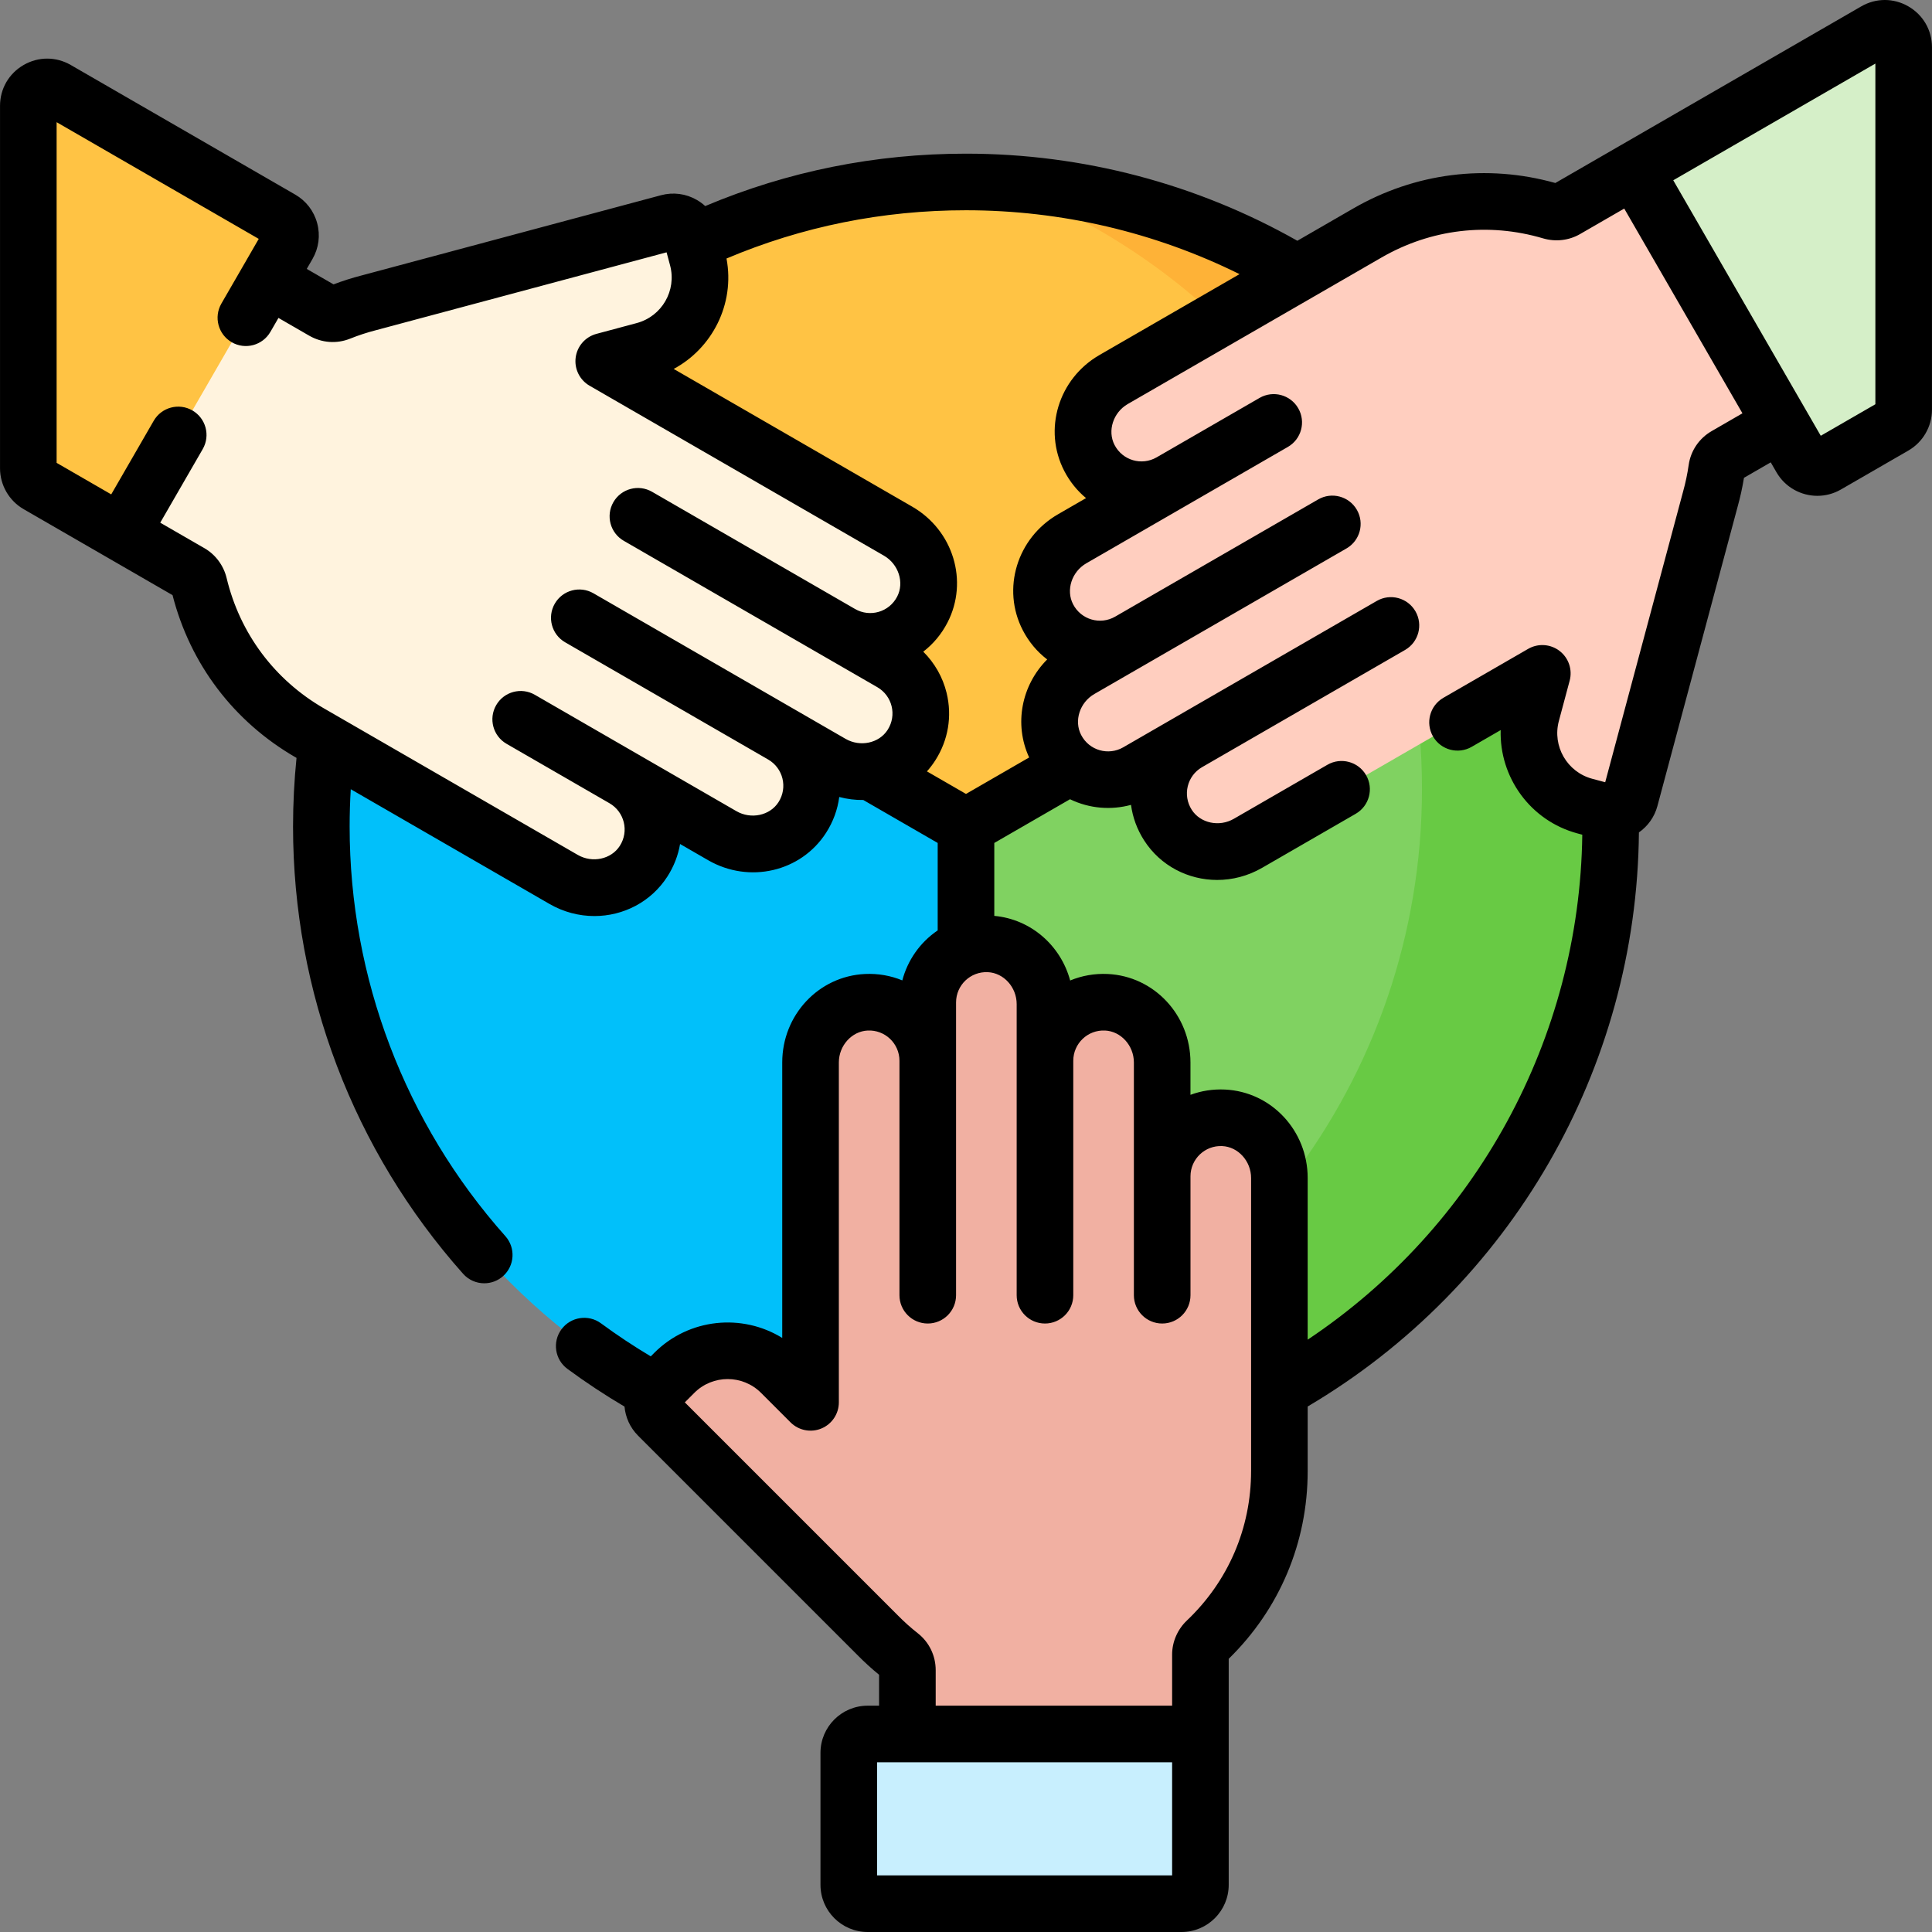 <svg id="Capa_1" enable-background="new 0 0 512.012 512.012" height="512" viewBox="0 0 512.012 512.012" width="512" xmlns="http://www.w3.org/2000/svg"><rect x="0" y="0" width="512.012" height="512.012" fill="#808080" stroke="none"/><g><path d="m403.985 133.631-163.903 76.242 15.924 180.037c94.354 0 170.844-76.489 170.844-170.844 0-31.123-8.323-60.303-22.865-85.435z" fill="#80d261"/><path d="m108.027 133.631c-14.541 25.132-22.865 54.312-22.865 85.436 0 94.354 76.489 170.844 170.844 170.844v-187.446z" fill="#01c0fa"/><path d="m403.985 133.631c-29.542-51.057-84.749-85.408-147.979-85.408s-118.437 34.351-147.979 85.408l147.979 85.436z" fill="#ffc344"/><path d="m403.985 133.631-37.269 17.336c6.558 18.136 10.134 37.7 10.134 58.099 0 77.508-51.614 142.959-122.346 163.862l1.502 16.982c94.354 0 170.844-76.489 170.844-170.844 0-31.123-8.323-60.303-22.865-85.435z" fill="#68ca44"/><path d="m367.932 154.446 36.053-20.815c-28.246-48.818-79.955-82.363-139.707-85.211 48.685 17.664 87.065 56.83 103.654 106.026z" fill="#feb237"/><path d="m324.278 296.24c-8.919-.419-16.281 6.687-16.281 15.514v-30.185c0-8.363-6.427-15.559-14.781-15.952-8.919-.42-16.282 6.687-16.282 15.514v-15.03c0-8.363-6.427-15.559-14.781-15.952-8.919-.42-16.282 6.687-16.282 15.514v15.469c0-8.826-7.363-15.933-16.282-15.514-8.354.393-14.781 7.589-14.781 15.952v90.08l-7.82-7.82c-7.81-7.81-20.474-7.81-28.284 0l-4.287 4.287c-1.953 1.953-1.953 5.118 0 7.071l58.17 58.17c1.887 1.923 3.899 3.725 6.022 5.391 1.19.934 1.866 2.378 1.866 3.891v16.899l31.062 23.563 46.594-23.563v-21.042c0-1.366.589-2.653 1.58-3.594 11.917-11.319 19.348-27.318 19.348-45.052v-77.656c0-8.366-6.427-15.563-14.781-15.955z" fill="#f1b0a2"/><path d="m318.131 459.535h-88.188c-2.761 0-5 2.239-5 5v34.977c0 2.761 2.239 5 5 5h83.188c2.761 0 5-2.239 5-5z" fill="#c8effe"/><path d="m288.704 121.355c4.096 7.934 13.932 10.756 21.576 6.343l-26.141 15.093c-7.243 4.182-10.261 13.345-6.425 20.777 4.096 7.934 13.932 10.757 21.576 6.344l-13.016 7.515c-7.243 4.182-10.261 13.345-6.425 20.777 4.096 7.934 13.932 10.757 21.576 6.344l13.396-7.734c-7.644 4.413-10.117 14.343-5.294 21.857 4.517 7.038 13.963 9.006 21.205 4.824l78.011-45.04-2.862 10.683c-2.859 10.669 3.473 21.636 14.142 24.495l5.856 1.569c2.667.715 5.409-.868 6.124-3.536l21.292-79.462c.722-2.596 1.276-5.239 1.658-7.91.214-1.498 1.126-2.805 2.437-3.561l14.635-8.449 4.875-38.682-43.703-28.57-18.223 10.521c-1.183.683-2.592.816-3.902.429-15.762-4.661-33.332-3.097-48.69 5.77l-67.252 38.828c-7.244 4.18-10.263 13.344-6.426 20.775z" fill="#ffcebf"/><path d="m433.196 45.031 44.094 76.373c1.381 2.391 4.439 3.211 6.83 1.83l17.887-10.327c1.547-.893 2.5-2.544 2.5-4.33v-96.057c0-3.849-4.167-6.255-7.5-4.33z" fill="#d5efc8"/><path d="m170.568 228.236c4.823-7.514 2.349-17.444-5.295-21.857l26.141 15.093c7.243 4.182 16.688 2.214 21.205-4.824 4.823-7.514 2.35-17.444-5.294-21.857l13.016 7.515c7.243 4.182 16.688 2.214 21.205-4.824 4.823-7.514 2.35-17.444-5.294-21.857l-13.396-7.734c7.644 4.413 17.48 1.59 21.576-6.344 3.836-7.431.818-16.595-6.425-20.777l-78.011-45.04 10.683-2.862c10.669-2.859 17.001-13.826 14.142-24.495l-1.569-5.856c-.715-2.667-3.456-4.25-6.124-3.536l-79.461 21.291c-2.609.673-5.175 1.514-7.679 2.52-1.404.564-2.992.427-4.302-.33l-14.635-8.449-35.937 15.12-2.891 52.133 18.223 10.521c1.183.683 2.003 1.837 2.322 3.165 3.844 15.98 13.984 30.415 29.342 39.282l67.252 38.828c7.243 4.18 16.689 2.212 21.206-4.826z" fill="#fff3de"/><path d="m76.317 64.892-44.094 76.373-22.217-12.827c-1.547-.893-2.5-2.544-2.5-4.33v-96.057c0-3.849 4.167-6.255 7.5-4.33l59.48 34.341c2.392 1.381 3.211 4.439 1.831 6.83z" fill="#ffc344"/><path d="m505.756 1.694c-3.914-2.26-8.588-2.259-12.5 0l-63.78 36.824c-.01.006-.02.011-.03.017l-17.256 9.963c-18.19-5.093-37.168-2.707-53.559 6.757l-14.812 8.552c-26.683-15.115-56.947-23.084-87.813-23.084-24.028 0-47.243 4.669-69.114 13.887-.67-.614-1.412-1.16-2.219-1.626-2.891-1.669-6.258-2.111-9.485-1.249l-79.392 21.274c-2.499.644-4.984 1.434-7.404 2.354l-7.096-4.096 1.516-2.625c1.67-2.892 2.113-6.26 1.249-9.485-.864-3.226-2.933-5.921-5.824-7.59l-59.48-34.341c-3.914-2.26-8.586-2.26-12.5 0-3.913 2.26-6.25 6.307-6.25 10.825v96.057c0 4.452 2.395 8.6 6.25 10.825 8.124 4.69 31.008 17.903 39.473 22.79 4.684 18.298 16.239 33.541 32.631 43.004l.222.128c-.611 6.032-.92 12.138-.92 18.211 0 43.762 16.006 85.851 45.07 118.512 1.481 1.665 3.539 2.514 5.605 2.514 1.773 0 3.554-.625 4.982-1.897 3.095-2.754 3.371-7.495.617-10.589-26.617-29.912-41.275-68.458-41.275-108.541 0-3.301.1-6.611.297-9.911l52.653 30.399c3.769 2.176 7.876 3.215 11.915 3.215 7.628 0 15.005-3.71 19.352-10.483 1.715-2.672 2.841-5.591 3.354-8.612l7.432 4.291c10.882 6.283 24.619 3.091 31.268-7.269 1.88-2.929 3.052-6.153 3.483-9.483 2.107.563 4.252.825 6.375.799l19.716 11.383v23.174c-4.751 3.225-7.986 7.978-9.376 13.252-3.083-1.273-6.44-1.861-9.893-1.699-12.297.579-21.929 10.876-21.929 23.444v73.008c-10.6-6.554-24.721-5.237-33.908 3.949l-.936.936c-4.53-2.702-8.947-5.634-13.187-8.754-3.333-2.455-8.03-1.742-10.485 1.594-2.456 3.336-1.742 8.031 1.595 10.486 4.853 3.573 9.922 6.92 15.122 9.989.252 2.816 1.453 5.562 3.603 7.713l58.12 58.119c1.81 1.844 3.737 3.602 5.741 5.235v8.193h-3.031c-6.893 0-12.5 5.607-12.5 12.5v34.977c0 6.893 5.607 12.5 12.5 12.5h83.188c6.893 0 12.5-5.607 12.5-12.5v-59.9c13.505-13.205 20.928-30.834 20.928-49.762v-17.105c53.826-31.774 87.246-89.561 87.784-152.14 2.326-1.627 4.114-4.047 4.904-6.997l21.273-79.394c.691-2.485 1.249-5.032 1.663-7.588l7.094-4.096 1.516 2.626c2.313 4.005 6.522 6.247 10.847 6.247 2.118 0 4.266-.539 6.229-1.672l17.887-10.327c3.855-2.226 6.25-6.374 6.25-10.825v-96.057c0-4.519-2.337-8.566-6.25-10.826zm-267.987 156.411c-2.132 4.127-7.216 5.568-11.162 3.289-.01-.006-.019-.011-.029-.016l-53.773-31.046c-3.59-2.073-8.175-.842-10.245 2.745-2.071 3.587-.842 8.174 2.745 10.245l53.802 31.062c.015.009.03.017.045.025l13.352 7.708c3.951 2.281 5.24 7.403 2.731 11.312-2.274 3.546-7.273 4.613-11.143 2.38-21.107-12.186-45.73-26.402-66.818-38.577-3.59-2.072-8.175-.842-10.245 2.745-2.071 3.587-.842 8.174 2.745 10.245l53.802 31.062c3.958 2.284 5.235 7.411 2.733 11.31-2.276 3.546-7.275 4.614-11.145 2.38l-53.422-30.843c-3.59-2.073-8.175-.842-10.245 2.745-2.071 3.587-.842 8.174 2.745 10.245l27.281 15.75c3.951 2.281 5.24 7.404 2.731 11.311-2.275 3.546-7.275 4.613-11.143 2.38l-67.251-38.825c-13.098-7.562-22.261-19.829-25.8-34.54-.802-3.336-2.94-6.219-5.864-7.906l-11.728-6.771 11.259-19.501c2.071-3.587.842-8.174-2.745-10.245-3.589-2.072-8.175-.842-10.245 2.745l-11.259 19.501-14.472-8.355v-90.284l53.565 30.926-9.901 17.149c-2.071 3.587-.842 8.174 2.745 10.245 3.585 2.071 8.174.842 10.245-2.745l2.136-3.699 8.139 4.699c3.343 1.931 7.297 2.222 10.849.795 2.195-.882 4.468-1.627 6.825-2.235l77.046-20.645.923 3.441c1.788 6.672-2.164 13.521-8.839 15.309l-10.683 2.863c-2.93.785-5.099 3.258-5.494 6.265-.396 3.008 1.059 5.958 3.686 7.474l78.011 45.04c3.868 2.235 5.442 7.097 3.51 10.842zm7.885 46.325c.799-.893 1.538-1.859 2.204-2.898 3.441-5.361 4.511-11.715 3.01-17.892-1.011-4.164-3.183-7.954-6.189-10.936 2.645-2.033 4.832-4.646 6.418-7.717 5.647-10.938 1.546-24.429-9.339-30.713l-63.219-36.5c10.107-5.415 16.289-17.091 13.999-29.266 20.074-8.487 41.393-12.786 63.468-12.786 25.257 0 50.068 5.822 72.491 16.93l-37.119 21.431c-10.884 6.284-14.985 19.774-9.338 30.712 1.456 2.821 3.421 5.255 5.78 7.209l-7.432 4.291c-10.885 6.284-14.986 19.774-9.339 30.712 1.596 3.092 3.803 5.719 6.471 7.758-6.774 6.786-8.874 17.114-4.776 25.976l-16.738 9.664zm64.977 292.582h-78.188v-29.977h78.188zm20.928-107.164c0 15.125-6.042 29.193-17.011 39.612-2.489 2.363-3.917 5.655-3.917 9.033v13.542h-62.656v-9.398c0-3.858-1.725-7.426-4.736-9.792-1.858-1.458-3.641-3.054-5.347-4.792l-56.403-56.402 2.519-2.519c4.873-4.874 12.803-4.875 17.678 0l7.82 7.82c2.146 2.145 5.369 2.786 8.174 1.626 2.803-1.161 4.63-3.896 4.63-6.929v-90.08c0-4.467 3.425-8.262 7.634-8.46 4.59-.226 8.429 3.424 8.429 8.022v62.125c0 4.142 3.357 7.5 7.5 7.5s7.5-3.358 7.5-7.5v-77.594c0-4.571 3.803-8.241 8.43-8.022 4.209.198 7.633 3.993 7.633 8.46v77.155c0 4.142 3.357 7.5 7.5 7.5s7.5-3.358 7.5-7.5v-62.125c0-4.569 3.805-8.246 8.43-8.022 4.209.198 7.633 3.993 7.633 8.46v61.687c0 4.142 3.357 7.5 7.5 7.5s7.5-3.358 7.5-7.5v-31.501c0-4.594 3.838-8.251 8.429-8.022 4.209.198 7.634 3.994 7.634 8.461v77.655zm122.079-275.611c-3.343 1.93-5.569 5.209-6.11 8.995-.335 2.343-.825 4.686-1.477 7.03l-20.646 77.047-3.44-.922c-6.658-1.784-10.623-8.651-8.84-15.309l2.862-10.683c.785-2.93-.271-6.044-2.679-7.891-2.404-1.845-5.688-2.062-8.315-.545l-22.47 12.973c-3.587 2.071-4.816 6.658-2.745 10.245 2.07 3.587 6.66 4.816 10.245 2.745l7.686-4.437c-.376 12.458 7.825 24.029 20.373 27.391l1.253.336c-.709 54.02-28.163 104.063-72.777 133.825v-42.845c0-12.568-9.632-22.866-21.929-23.444-3.168-.146-6.262.335-9.134 1.402v-8.582c0-12.567-9.632-22.865-21.928-23.444-3.471-.16-6.855.435-9.955 1.726-2.489-9.26-10.384-16.242-20.107-17.125v-19.327l20.068-11.586c5.182 2.505 10.913 2.924 16.166 1.493.438 3.307 1.607 6.508 3.475 9.417 4.348 6.773 11.725 10.483 19.353 10.483 4.039 0 8.147-1.04 11.915-3.214l24.807-14.322c3.587-2.071 4.816-6.658 2.745-10.245-2.072-3.587-6.659-4.816-10.245-2.745l-24.807 14.322c-3.868 2.234-8.868 1.166-11.145-2.38-2.5-3.896-1.228-9.022 2.731-11.309l.002-.001 53.802-31.062c3.587-2.071 4.816-6.658 2.745-10.245s-6.66-4.816-10.245-2.745l-53.772 31.042c-.009.005-.019.01-.028.016-.008.005-.017.01-.025.015l-13.371 7.72c-3.906 2.257-9.01.878-11.162-3.289-1.933-3.744-.358-8.607 3.511-10.841l12.995-7.502c.003-.002.005-.003.008-.005.004-.002.009-.005.014-.007l53.802-31.062c3.587-2.071 4.816-6.658 2.745-10.245-2.071-3.588-6.66-4.817-10.245-2.745l-53.775 31.044c-.009.005-.019.01-.028.016-3.952 2.281-9.032.836-11.162-3.289-1.933-3.744-.358-8.607 3.511-10.841l26.115-15.078c.009-.005.017-.01.025-.015l27.281-15.751c3.587-2.071 4.816-6.658 2.745-10.245-2.071-3.588-6.66-4.817-10.245-2.745l-27.281 15.751-.014.008c-3.949 2.268-9.018.826-11.147-3.297-1.934-3.744-.358-8.607 3.51-10.841l67.253-38.828c13.099-7.562 28.305-9.364 42.814-5.072 3.289.971 6.853.561 9.777-1.127l11.727-6.771 31.328 54.262zm43.368-7.104-14.472 8.355-4.01-6.945c-.002-.003-.004-.007-.006-.01s-.004-.007-.006-.01l-35.072-60.747 53.565-30.926v90.283z"/></g></svg>